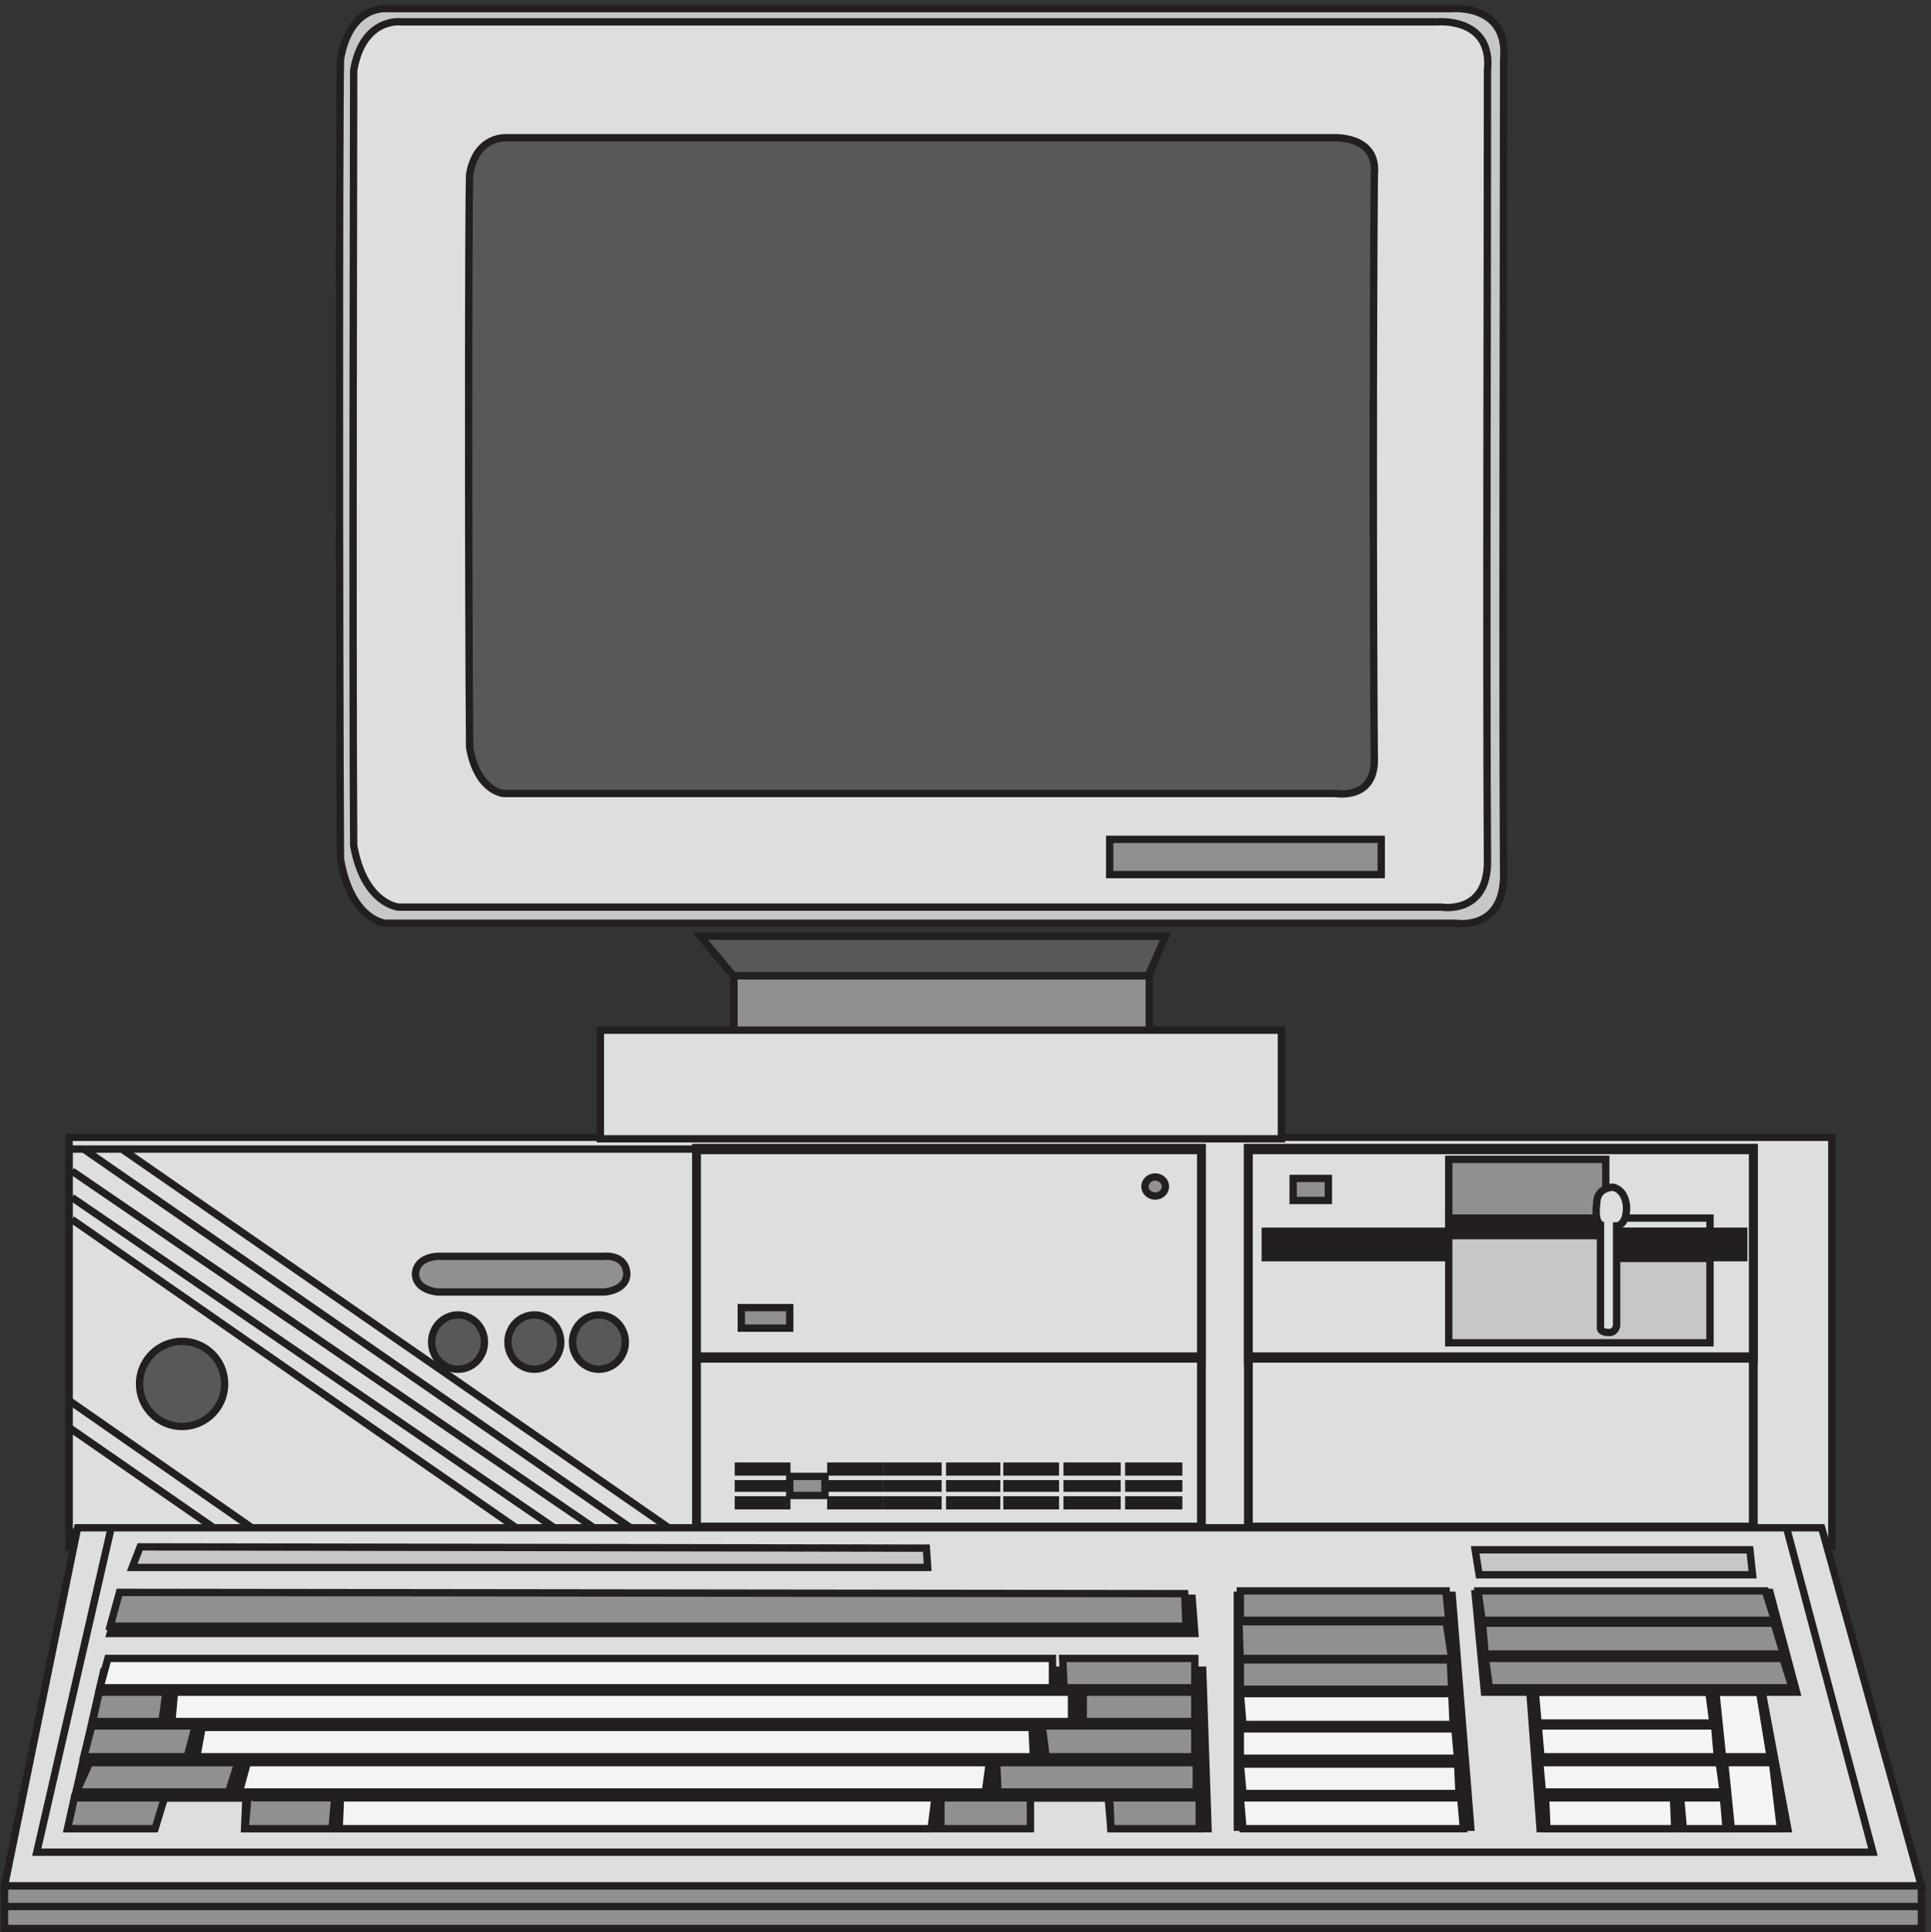 <svg xmlns="http://www.w3.org/2000/svg" xml:space="preserve" width="262.47" height="262.601"><rect width="100%" height="100%" fill="#333333" stroke="none"/><path d="M69.332 812.164H1870.83v-418.5H69.332v418.5" style="fill:#dedede;fill-opacity:1;fill-rule:evenodd;stroke:none" transform="matrix(.133 0 0 -.133 .168 262.59)"/><path d="M69.332 812.164H1870.83v-418.5H69.332Z" style="fill:none;stroke:#231f20;stroke-width:7.5;stroke-linecap:butt;stroke-linejoin:miter;stroke-miterlimit:10;stroke-dasharray:none;stroke-opacity:1" transform="matrix(.133 0 0 -.133 .168 262.59)"/><path d="M1273.83 801.664h517.5v-391.5h-517.5v391.5" style="fill:#231f20;fill-opacity:1;fill-rule:evenodd;stroke:none" transform="matrix(.133 0 0 -.133 .168 262.59)"/><path d="M1273.83 801.664h517.5v-391.5h-517.5z" style="fill:none;stroke:#231f20;stroke-width:7.5;stroke-linecap:butt;stroke-linejoin:miter;stroke-miterlimit:10;stroke-dasharray:none;stroke-opacity:1" transform="matrix(.133 0 0 -.133 .168 262.59)"/><path d="M1275.33 798.664h514.5v-210h-514.5v210" style="fill:#dedede;fill-opacity:1;fill-rule:evenodd;stroke:none" transform="matrix(.133 0 0 -.133 .168 262.59)"/><path d="M1275.33 798.664h514.5v-210h-514.5z" style="fill:none;stroke:#231f20;stroke-width:7.5;stroke-linecap:butt;stroke-linejoin:miter;stroke-miterlimit:10;stroke-dasharray:none;stroke-opacity:1" transform="matrix(.133 0 0 -.133 .168 262.59)"/><path d="M1273.83 801.664h517.5v-217.5h-517.5z" style="fill:none;stroke:#231f20;stroke-width:7.5;stroke-linecap:butt;stroke-linejoin:miter;stroke-miterlimit:10;stroke-dasharray:none;stroke-opacity:1" transform="matrix(.133 0 0 -.133 .168 262.59)"/><path d="M709.832 801.664h517.498v-391.5H709.832v391.5" style="fill:#231f20;fill-opacity:1;fill-rule:evenodd;stroke:none" transform="matrix(.133 0 0 -.133 .168 262.59)"/><path d="M709.832 801.664h517.498v-391.5H709.832Z" style="fill:none;stroke:#231f20;stroke-width:7.5;stroke-linecap:butt;stroke-linejoin:miter;stroke-miterlimit:10;stroke-dasharray:none;stroke-opacity:1" transform="matrix(.133 0 0 -.133 .168 262.59)"/><path d="M1639.83 716.164h141v-27h-141v27" style="fill:#231f20;fill-opacity:1;fill-rule:evenodd;stroke:none" transform="matrix(.133 0 0 -.133 .168 262.59)"/><path d="M1639.83 716.164h141v-27h-141z" style="fill:none;stroke:#231f20;stroke-width:7.5;stroke-linecap:butt;stroke-linejoin:miter;stroke-miterlimit:10;stroke-dasharray:none;stroke-opacity:1" transform="matrix(.133 0 0 -.133 .168 262.59)"/><path d="M1479.33 732.664h160.5v-28.5h-160.5v28.5" style="fill:#231f20;fill-opacity:1;fill-rule:evenodd;stroke:none" transform="matrix(.133 0 0 -.133 .168 262.59)"/><path d="M1479.33 732.664h160.5v-28.5h-160.5z" style="fill:none;stroke:#231f20;stroke-width:7.5;stroke-linecap:butt;stroke-linejoin:miter;stroke-miterlimit:10;stroke-dasharray:none;stroke-opacity:1" transform="matrix(.133 0 0 -.133 .168 262.59)"/><path d="M1291.83 716.164h187.5v-27h-187.5v27" style="fill:#231f20;fill-opacity:1;fill-rule:evenodd;stroke:none" transform="matrix(.133 0 0 -.133 .168 262.59)"/><path d="M1291.83 716.164h187.5v-27h-187.5z" style="fill:none;stroke:#231f20;stroke-width:7.5;stroke-linecap:butt;stroke-linejoin:miter;stroke-miterlimit:10;stroke-dasharray:none;stroke-opacity:1" transform="matrix(.133 0 0 -.133 .168 262.59)"/><path d="M1479.33 789.664h160.5v-60h-160.5v60" style="fill:#918f90;fill-opacity:1;fill-rule:evenodd;stroke:none" transform="matrix(.133 0 0 -.133 .168 262.59)"/><path d="M1479.33 789.664h160.5v-60h-160.5z" style="fill:none;stroke:#231f20;stroke-width:7.5;stroke-linecap:butt;stroke-linejoin:miter;stroke-miterlimit:10;stroke-dasharray:none;stroke-opacity:1" transform="matrix(.133 0 0 -.133 .168 262.59)"/><path d="M1320.33 770.164h36v-22.5h-36v22.5" style="fill:#918f90;fill-opacity:1;fill-rule:evenodd;stroke:none" transform="matrix(.133 0 0 -.133 .168 262.59)"/><path d="M1320.33 770.164h36v-22.5h-36zm319.5-40.5h106.5v-13.5h-106.5z" style="fill:none;stroke:#231f20;stroke-width:7.5;stroke-linecap:butt;stroke-linejoin:miter;stroke-miterlimit:10;stroke-dasharray:none;stroke-opacity:1" transform="matrix(.133 0 0 -.133 .168 262.59)"/><path d="M1638.71 711.664h-159.38v-109.5h267v86.231h-107.62v23.269" style="fill:#c8c7c7;fill-opacity:1;fill-rule:evenodd;stroke:none" transform="matrix(.133 0 0 -.133 .168 262.59)"/><path d="M1638.71 711.664h-159.38v-109.5h267v86.231h-107.62z" style="fill:none;stroke:#231f20;stroke-width:7.5;stroke-linecap:butt;stroke-linejoin:miter;stroke-miterlimit:10;stroke-dasharray:none;stroke-opacity:1" transform="matrix(.133 0 0 -.133 .168 262.59)"/><path d="M1647.1 761.164s-16.5 0-16.5-16.351c-2.54-19.071 3.81-21.797 3.81-21.797V616.75s0-4.086 8.88-4.086c6.35 0 7.62 6.813 7.62 6.813v102.175s10.15 0 10.15 19.075c-1.27 19.074-13.96 20.437-13.96 20.437" style="fill:#dedede;fill-opacity:1;fill-rule:evenodd;stroke:none" transform="matrix(.133 0 0 -.133 .168 262.59)"/><path d="M1647.1 761.164s-16.5 0-16.5-16.351c-2.54-19.071 3.81-21.797 3.81-21.797V616.75s0-4.086 8.88-4.086c6.35 0 7.62 6.813 7.62 6.813v102.175s10.15 0 10.15 19.075c-1.27 19.074-13.96 20.437-13.96 20.437z" style="fill:none;stroke:#231f20;stroke-width:7.5;stroke-linecap:butt;stroke-linejoin:miter;stroke-miterlimit:10;stroke-dasharray:none;stroke-opacity:1" transform="matrix(.133 0 0 -.133 .168 262.59)"/><path d="M1275.33 585.664h514.5v-171h-514.5v171" style="fill:#dedede;fill-opacity:1;fill-rule:evenodd;stroke:none" transform="matrix(.133 0 0 -.133 .168 262.59)"/><path d="M1275.33 585.664h514.5v-171h-514.5zM69.332 800.164h640.5v-391.5h-640.5zm54 0 561-388.5m-600 388.5 561-388.5m-573 366 535.5-366m-535.5 339 495-339m-495 316.5 456-316.5m-457.5 130.5 187.5-130.5m-190.5 105 151.5-105" style="fill:none;stroke:#231f20;stroke-width:7.5;stroke-linecap:butt;stroke-linejoin:miter;stroke-miterlimit:10;stroke-dasharray:none;stroke-opacity:1" transform="matrix(.133 0 0 -.133 .168 262.59)"/><path d="M228.332 560.164c0-24.027-19.473-43.5-43.5-43.5-24.023 0-43.5 19.473-43.5 43.5 0 24.024 19.477 43.5 43.5 43.5 24.027 0 43.5-19.476 43.5-43.5" style="fill:#5a5758;fill-opacity:1;fill-rule:evenodd;stroke:none" transform="matrix(.133 0 0 -.133 .168 262.59)"/><path d="M228.332 560.164c0-24.027-19.473-43.5-43.5-43.5-24.023 0-43.5 19.473-43.5 43.5 0 24.024 19.477 43.5 43.5 43.5 24.027 0 43.5-19.476 43.5-43.5z" style="fill:none;stroke:#231f20;stroke-width:7.5;stroke-linecap:butt;stroke-linejoin:miter;stroke-miterlimit:10;stroke-dasharray:none;stroke-opacity:1" transform="matrix(.133 0 0 -.133 .168 262.59)"/><path d="M571.832 602.914c0-15.328-12.086-27.75-27-27.75-14.91 0-27 12.422-27 27.75 0 15.324 12.09 27.75 27 27.75 14.914 0 27-12.426 27-27.75" style="fill:#5a5758;fill-opacity:1;fill-rule:evenodd;stroke:none" transform="matrix(.133 0 0 -.133 .168 262.59)"/><path d="M571.832 602.914c0-15.328-12.086-27.75-27-27.75-14.91 0-27 12.422-27 27.75 0 15.324 12.09 27.75 27 27.75 14.914 0 27-12.426 27-27.75z" style="fill:none;stroke:#231f20;stroke-width:7.5;stroke-linecap:butt;stroke-linejoin:miter;stroke-miterlimit:10;stroke-dasharray:none;stroke-opacity:1" transform="matrix(.133 0 0 -.133 .168 262.59)"/><path d="M637.832 602.914c0-15.328-12.086-27.75-27-27.75-14.91 0-27 12.422-27 27.75 0 15.324 12.09 27.75 27 27.75 14.914 0 27-12.426 27-27.75" style="fill:#5a5758;fill-opacity:1;fill-rule:evenodd;stroke:none" transform="matrix(.133 0 0 -.133 .168 262.59)"/><path d="M637.832 602.914c0-15.328-12.086-27.75-27-27.75-14.91 0-27 12.422-27 27.75 0 15.324 12.09 27.75 27 27.75 14.914 0 27-12.426 27-27.75z" style="fill:none;stroke:#231f20;stroke-width:7.5;stroke-linecap:butt;stroke-linejoin:miter;stroke-miterlimit:10;stroke-dasharray:none;stroke-opacity:1" transform="matrix(.133 0 0 -.133 .168 262.59)"/><path d="M493.832 602.914c0-15.328-12.086-27.75-27-27.75-14.91 0-27 12.422-27 27.75 0 15.324 12.09 27.75 27 27.75 14.914 0 27-12.426 27-27.75" style="fill:#5a5758;fill-opacity:1;fill-rule:evenodd;stroke:none" transform="matrix(.133 0 0 -.133 .168 262.59)"/><path d="M493.832 602.914c0-15.328-12.086-27.75-27-27.75-14.91 0-27 12.422-27 27.75 0 15.324 12.09 27.75 27 27.75 14.914 0 27-12.426 27-27.75zm216 198.75h517.498v-217.5H709.832Z" style="fill:none;stroke:#231f20;stroke-width:7.5;stroke-linecap:butt;stroke-linejoin:miter;stroke-miterlimit:10;stroke-dasharray:none;stroke-opacity:1" transform="matrix(.133 0 0 -.133 .168 262.59)"/><path d="M711.332 798.664h514.498v-210H711.332v210" style="fill:#dedede;fill-opacity:1;fill-rule:evenodd;stroke:none" transform="matrix(.133 0 0 -.133 .168 262.59)"/><path d="M711.332 798.664h514.498v-210H711.332Z" style="fill:none;stroke:#231f20;stroke-width:7.5;stroke-linecap:butt;stroke-linejoin:miter;stroke-miterlimit:10;stroke-dasharray:none;stroke-opacity:1" transform="matrix(.133 0 0 -.133 .168 262.59)"/><path d="M756.332 638.164h49.5v-21h-49.5v21" style="fill:#918f90;fill-opacity:1;fill-rule:evenodd;stroke:none" transform="matrix(.133 0 0 -.133 .168 262.59)"/><path d="M756.332 638.164h49.5v-21h-49.5z" style="fill:none;stroke:#231f20;stroke-width:7.5;stroke-linecap:butt;stroke-linejoin:miter;stroke-miterlimit:10;stroke-dasharray:none;stroke-opacity:1" transform="matrix(.133 0 0 -.133 .168 262.59)"/><path d="M1189.83 761.914c0-5.387-4.7-9.75-10.5-9.75s-10.5 4.363-10.5 9.75c0 5.383 4.7 9.75 10.5 9.75s10.5-4.367 10.5-9.75" style="fill:#918f90;fill-opacity:1;fill-rule:evenodd;stroke:none" transform="matrix(.133 0 0 -.133 .168 262.59)"/><path d="M1189.83 761.914c0-5.387-4.7-9.75-10.5-9.75s-10.5 4.363-10.5 9.75c0 5.383 4.7 9.75 10.5 9.75s10.5-4.367 10.5-9.75z" style="fill:none;stroke:#231f20;stroke-width:7.5;stroke-linecap:butt;stroke-linejoin:miter;stroke-miterlimit:10;stroke-dasharray:none;stroke-opacity:1" transform="matrix(.133 0 0 -.133 .168 262.59)"/><path d="M446.426 690.563s-21.735 0-23.094-17.614c0-17.613 23.094-18.871 23.094-18.871h169.812s23.094 1.258 23.094 18.871c-1.355 20.129-23.094 17.614-23.094 17.614H447.785" style="fill:#918f90;fill-opacity:1;fill-rule:evenodd;stroke:none" transform="matrix(.133 0 0 -.133 .168 262.59)"/><path d="M446.426 690.563s-21.735 0-23.094-17.614c0-17.613 23.094-18.871 23.094-18.871h169.812s23.094 1.258 23.094 18.871c-1.355 20.129-23.094 17.614-23.094 17.614H447.785Z" style="fill:none;stroke:#231f20;stroke-width:7.5;stroke-linecap:butt;stroke-linejoin:miter;stroke-miterlimit:10;stroke-dasharray:none;stroke-opacity:1" transform="matrix(.133 0 0 -.133 .168 262.59)"/><path d="M711.332 585.664h514.498v-171H711.332v171" style="fill:#dedede;fill-opacity:1;fill-rule:evenodd;stroke:none" transform="matrix(.133 0 0 -.133 .168 262.59)"/><path d="M711.332 585.664h514.498v-171H711.332Z" style="fill:none;stroke:#231f20;stroke-width:7.5;stroke-linecap:butt;stroke-linejoin:miter;stroke-miterlimit:10;stroke-dasharray:none;stroke-opacity:1" transform="matrix(.133 0 0 -.133 .168 262.59)"/><path d="M805.832 465.664h36v-19.5h-36v19.5" style="fill:#918f90;fill-opacity:1;fill-rule:evenodd;stroke:none" transform="matrix(.133 0 0 -.133 .168 262.59)"/><path d="M805.832 465.664h36v-19.5h-36z" style="fill:none;stroke:#231f20;stroke-width:7.5;stroke-linecap:butt;stroke-linejoin:miter;stroke-miterlimit:10;stroke-dasharray:none;stroke-opacity:1" transform="matrix(.133 0 0 -.133 .168 262.59)"/><path d="M753.332 476.164h49.5v-6h-49.5v6" style="fill:#231f20;fill-opacity:1;fill-rule:evenodd;stroke:none" transform="matrix(.133 0 0 -.133 .168 262.59)"/><path d="M753.332 476.164h49.5v-6h-49.5z" style="fill:none;stroke:#231f20;stroke-width:7.5;stroke-linecap:butt;stroke-linejoin:miter;stroke-miterlimit:10;stroke-dasharray:none;stroke-opacity:1" transform="matrix(.133 0 0 -.133 .168 262.59)"/><path d="M847.832 476.164h49.5v-6h-49.5v6" style="fill:#231f20;fill-opacity:1;fill-rule:evenodd;stroke:none" transform="matrix(.133 0 0 -.133 .168 262.59)"/><path d="M847.832 476.164h49.5v-6h-49.5z" style="fill:none;stroke:#231f20;stroke-width:7.5;stroke-linecap:butt;stroke-linejoin:miter;stroke-miterlimit:10;stroke-dasharray:none;stroke-opacity:1" transform="matrix(.133 0 0 -.133 .168 262.59)"/><path d="M904.832 476.164h52.5v-6h-52.5v6" style="fill:#231f20;fill-opacity:1;fill-rule:evenodd;stroke:none" transform="matrix(.133 0 0 -.133 .168 262.59)"/><path d="M904.832 476.164h52.5v-6h-52.5z" style="fill:none;stroke:#231f20;stroke-width:7.5;stroke-linecap:butt;stroke-linejoin:miter;stroke-miterlimit:10;stroke-dasharray:none;stroke-opacity:1" transform="matrix(.133 0 0 -.133 .168 262.59)"/><path d="M969.332 476.164h47.998v-6h-47.998v6" style="fill:#231f20;fill-opacity:1;fill-rule:evenodd;stroke:none" transform="matrix(.133 0 0 -.133 .168 262.59)"/><path d="M969.332 476.164h47.998v-6h-47.998z" style="fill:none;stroke:#231f20;stroke-width:7.5;stroke-linecap:butt;stroke-linejoin:miter;stroke-miterlimit:10;stroke-dasharray:none;stroke-opacity:1" transform="matrix(.133 0 0 -.133 .168 262.59)"/><path d="M1027.83 476.164h49.5v-6h-49.5v6" style="fill:#231f20;fill-opacity:1;fill-rule:evenodd;stroke:none" transform="matrix(.133 0 0 -.133 .168 262.59)"/><path d="M1027.83 476.164h49.5v-6h-49.5z" style="fill:none;stroke:#231f20;stroke-width:7.5;stroke-linecap:butt;stroke-linejoin:miter;stroke-miterlimit:10;stroke-dasharray:none;stroke-opacity:1" transform="matrix(.133 0 0 -.133 .168 262.59)"/><path d="M1089.33 476.164h51v-6h-51v6" style="fill:#231f20;fill-opacity:1;fill-rule:evenodd;stroke:none" transform="matrix(.133 0 0 -.133 .168 262.59)"/><path d="M1089.33 476.164h51v-6h-51z" style="fill:none;stroke:#231f20;stroke-width:7.5;stroke-linecap:butt;stroke-linejoin:miter;stroke-miterlimit:10;stroke-dasharray:none;stroke-opacity:1" transform="matrix(.133 0 0 -.133 .168 262.59)"/><path d="M1152.33 476.164h51v-6h-51v6" style="fill:#231f20;fill-opacity:1;fill-rule:evenodd;stroke:none" transform="matrix(.133 0 0 -.133 .168 262.59)"/><path d="M1152.33 476.164h51v-6h-51z" style="fill:none;stroke:#231f20;stroke-width:7.5;stroke-linecap:butt;stroke-linejoin:miter;stroke-miterlimit:10;stroke-dasharray:none;stroke-opacity:1" transform="matrix(.133 0 0 -.133 .168 262.59)"/><path d="M753.332 458.164h49.5v-4.5h-49.5v4.5" style="fill:#231f20;fill-opacity:1;fill-rule:evenodd;stroke:none" transform="matrix(.133 0 0 -.133 .168 262.59)"/><path d="M753.332 458.164h49.5v-4.5h-49.5z" style="fill:none;stroke:#231f20;stroke-width:7.5;stroke-linecap:butt;stroke-linejoin:miter;stroke-miterlimit:10;stroke-dasharray:none;stroke-opacity:1" transform="matrix(.133 0 0 -.133 .168 262.59)"/><path d="M847.832 458.164h49.5v-4.5h-49.5v4.5" style="fill:#231f20;fill-opacity:1;fill-rule:evenodd;stroke:none" transform="matrix(.133 0 0 -.133 .168 262.59)"/><path d="M847.832 458.164h49.5v-4.5h-49.5z" style="fill:none;stroke:#231f20;stroke-width:7.5;stroke-linecap:butt;stroke-linejoin:miter;stroke-miterlimit:10;stroke-dasharray:none;stroke-opacity:1" transform="matrix(.133 0 0 -.133 .168 262.59)"/><path d="M904.832 458.164h52.5v-4.5h-52.5v4.5" style="fill:#231f20;fill-opacity:1;fill-rule:evenodd;stroke:none" transform="matrix(.133 0 0 -.133 .168 262.59)"/><path d="M904.832 458.164h52.5v-4.5h-52.5z" style="fill:none;stroke:#231f20;stroke-width:7.5;stroke-linecap:butt;stroke-linejoin:miter;stroke-miterlimit:10;stroke-dasharray:none;stroke-opacity:1" transform="matrix(.133 0 0 -.133 .168 262.59)"/><path d="M969.332 458.164h47.998v-4.5h-47.998v4.5" style="fill:#231f20;fill-opacity:1;fill-rule:evenodd;stroke:none" transform="matrix(.133 0 0 -.133 .168 262.59)"/><path d="M969.332 458.164h47.998v-4.5h-47.998z" style="fill:none;stroke:#231f20;stroke-width:7.5;stroke-linecap:butt;stroke-linejoin:miter;stroke-miterlimit:10;stroke-dasharray:none;stroke-opacity:1" transform="matrix(.133 0 0 -.133 .168 262.59)"/><path d="M1027.83 458.164h49.5v-4.5h-49.5v4.5" style="fill:#231f20;fill-opacity:1;fill-rule:evenodd;stroke:none" transform="matrix(.133 0 0 -.133 .168 262.59)"/><path d="M1027.83 458.164h49.5v-4.5h-49.5z" style="fill:none;stroke:#231f20;stroke-width:7.5;stroke-linecap:butt;stroke-linejoin:miter;stroke-miterlimit:10;stroke-dasharray:none;stroke-opacity:1" transform="matrix(.133 0 0 -.133 .168 262.59)"/><path d="M1089.33 458.164h51v-4.5h-51v4.5" style="fill:#231f20;fill-opacity:1;fill-rule:evenodd;stroke:none" transform="matrix(.133 0 0 -.133 .168 262.59)"/><path d="M1089.33 458.164h51v-4.5h-51z" style="fill:none;stroke:#231f20;stroke-width:7.5;stroke-linecap:butt;stroke-linejoin:miter;stroke-miterlimit:10;stroke-dasharray:none;stroke-opacity:1" transform="matrix(.133 0 0 -.133 .168 262.59)"/><path d="M1152.33 458.164h51v-4.5h-51v4.5" style="fill:#231f20;fill-opacity:1;fill-rule:evenodd;stroke:none" transform="matrix(.133 0 0 -.133 .168 262.59)"/><path d="M1152.33 458.164h51v-4.5h-51z" style="fill:none;stroke:#231f20;stroke-width:7.5;stroke-linecap:butt;stroke-linejoin:miter;stroke-miterlimit:10;stroke-dasharray:none;stroke-opacity:1" transform="matrix(.133 0 0 -.133 .168 262.59)"/><path d="M753.332 441.664h49.5v-6h-49.5v6" style="fill:#231f20;fill-opacity:1;fill-rule:evenodd;stroke:none" transform="matrix(.133 0 0 -.133 .168 262.59)"/><path d="M753.332 441.664h49.5v-6h-49.5z" style="fill:none;stroke:#231f20;stroke-width:7.5;stroke-linecap:butt;stroke-linejoin:miter;stroke-miterlimit:10;stroke-dasharray:none;stroke-opacity:1" transform="matrix(.133 0 0 -.133 .168 262.59)"/><path d="M847.832 441.664h49.5v-6h-49.5v6" style="fill:#231f20;fill-opacity:1;fill-rule:evenodd;stroke:none" transform="matrix(.133 0 0 -.133 .168 262.59)"/><path d="M847.832 441.664h49.5v-6h-49.5z" style="fill:none;stroke:#231f20;stroke-width:7.5;stroke-linecap:butt;stroke-linejoin:miter;stroke-miterlimit:10;stroke-dasharray:none;stroke-opacity:1" transform="matrix(.133 0 0 -.133 .168 262.59)"/><path d="M904.832 441.664h52.5v-6h-52.5v6" style="fill:#231f20;fill-opacity:1;fill-rule:evenodd;stroke:none" transform="matrix(.133 0 0 -.133 .168 262.59)"/><path d="M904.832 441.664h52.5v-6h-52.5z" style="fill:none;stroke:#231f20;stroke-width:7.5;stroke-linecap:butt;stroke-linejoin:miter;stroke-miterlimit:10;stroke-dasharray:none;stroke-opacity:1" transform="matrix(.133 0 0 -.133 .168 262.59)"/><path d="M969.332 441.664h47.998v-6h-47.998v6" style="fill:#231f20;fill-opacity:1;fill-rule:evenodd;stroke:none" transform="matrix(.133 0 0 -.133 .168 262.59)"/><path d="M969.332 441.664h47.998v-6h-47.998z" style="fill:none;stroke:#231f20;stroke-width:7.5;stroke-linecap:butt;stroke-linejoin:miter;stroke-miterlimit:10;stroke-dasharray:none;stroke-opacity:1" transform="matrix(.133 0 0 -.133 .168 262.59)"/><path d="M1027.83 441.664h49.5v-6h-49.5v6" style="fill:#231f20;fill-opacity:1;fill-rule:evenodd;stroke:none" transform="matrix(.133 0 0 -.133 .168 262.59)"/><path d="M1027.83 441.664h49.5v-6h-49.5z" style="fill:none;stroke:#231f20;stroke-width:7.5;stroke-linecap:butt;stroke-linejoin:miter;stroke-miterlimit:10;stroke-dasharray:none;stroke-opacity:1" transform="matrix(.133 0 0 -.133 .168 262.59)"/><path d="M1089.33 441.664h51v-6h-51v6" style="fill:#231f20;fill-opacity:1;fill-rule:evenodd;stroke:none" transform="matrix(.133 0 0 -.133 .168 262.59)"/><path d="M1089.33 441.664h51v-6h-51z" style="fill:none;stroke:#231f20;stroke-width:7.5;stroke-linecap:butt;stroke-linejoin:miter;stroke-miterlimit:10;stroke-dasharray:none;stroke-opacity:1" transform="matrix(.133 0 0 -.133 .168 262.59)"/><path d="M1152.33 441.664h51v-6h-51v6" style="fill:#231f20;fill-opacity:1;fill-rule:evenodd;stroke:none" transform="matrix(.133 0 0 -.133 .168 262.59)"/><path d="M1152.33 441.664h51v-6h-51z" style="fill:none;stroke:#231f20;stroke-width:7.5;stroke-linecap:butt;stroke-linejoin:miter;stroke-miterlimit:10;stroke-dasharray:none;stroke-opacity:1" transform="matrix(.133 0 0 -.133 .168 262.59)"/><path d="M395.371 1965.53s-39.219 5.35-48.687-52.22c-1.352-53.56-1.352-595.85 0-816.78 10.82-62.93 45.984-65.61 45.984-65.61H1486.74s47.33-8.04 48.68 46.86c-1.35 220.93 0 613.26 0 835.53 5.41 57.57-52.74 52.22-52.74 52.22H395.371" style="fill:#c8c7c7;fill-opacity:1;fill-rule:evenodd;stroke:none" transform="matrix(.133 0 0 -.133 .168 262.59)"/><path d="M395.371 1965.53s-39.219 5.35-48.687-52.22c-1.352-53.56-1.352-595.85 0-816.78 10.82-62.93 45.984-65.61 45.984-65.61H1486.74s47.33-8.04 48.68 46.86c-1.35 220.93 0 613.26 0 835.53 5.41 57.57-52.74 52.22-52.74 52.22z" style="fill:none;stroke:#231f20;stroke-width:7.5;stroke-linecap:butt;stroke-linejoin:miter;stroke-miterlimit:10;stroke-dasharray:none;stroke-opacity:1" transform="matrix(.133 0 0 -.133 .168 262.59)"/><path d="M408.859 1952.02s-39.211 5.36-48.675-49.59c0-52.27-1.352-577.6 0-792.02 10.816-60.31 45.972-62.99 45.972-62.99H1471.61s45.96-8.04 47.32 44.22c-1.36 214.43 0 595.03 0 810.79 5.41 54.95-51.39 49.59-51.39 49.59H408.859" style="fill:#dedede;fill-opacity:1;fill-rule:evenodd;stroke:none" transform="matrix(.133 0 0 -.133 .168 262.59)"/><path d="M408.859 1952.02s-39.211 5.36-48.675-49.59c0-52.27-1.352-577.6 0-792.02 10.816-60.31 45.972-62.99 45.972-62.99H1471.61s45.96-8.04 47.32 44.22c-1.36 214.43 0 595.03 0 810.79 5.41 54.95-51.39 49.59-51.39 49.59z" style="fill:none;stroke:#231f20;stroke-width:7.5;stroke-linecap:butt;stroke-linejoin:miter;stroke-miterlimit:10;stroke-dasharray:none;stroke-opacity:1" transform="matrix(.133 0 0 -.133 .168 262.59)"/><path d="M516.535 1833.62s-31.09 2.68-37.851-37.52c-1.352-38.87-1.352-427.54 0-585.69 8.113-45.57 35.148-46.91 35.148-46.91h850.248s37.85-6.7 39.2 32.17c-1.35 159.49-1.35 440.94 0 600.43 4.05 40.2-41.9 37.52-41.9 37.52H516.535" style="fill:#5a5758;fill-opacity:1;fill-rule:evenodd;stroke:none" transform="matrix(.133 0 0 -.133 .168 262.59)"/><path d="M516.535 1833.62s-31.09 2.68-37.851-37.52c-1.352-38.87-1.352-427.54 0-585.69 8.113-45.57 35.148-46.91 35.148-46.91h850.248s37.85-6.7 39.2 32.17c-1.35 159.49-1.35 440.94 0 600.43 4.05 40.2-41.9 37.52-41.9 37.52z" style="fill:none;stroke:#231f20;stroke-width:7.5;stroke-linecap:butt;stroke-linejoin:miter;stroke-miterlimit:10;stroke-dasharray:none;stroke-opacity:1" transform="matrix(.133 0 0 -.133 .168 262.59)"/><path d="M1132.83 1116.66h277.5v-36h-277.5v36" style="fill:#918f90;fill-opacity:1;fill-rule:evenodd;stroke:none" transform="matrix(.133 0 0 -.133 .168 262.59)"/><path d="M1132.83 1116.66h277.5v-36h-277.5z" style="fill:none;stroke:#231f20;stroke-width:7.5;stroke-linecap:butt;stroke-linejoin:miter;stroke-miterlimit:10;stroke-dasharray:none;stroke-opacity:1" transform="matrix(.133 0 0 -.133 .168 262.59)"/><path d="m714.332 1017.66 33.965-40.5h423.873l17.66 40.5H714.332" style="fill:#5a5758;fill-opacity:1;fill-rule:evenodd;stroke:none" transform="matrix(.133 0 0 -.133 .168 262.59)"/><path d="m714.332 1017.66 33.965-40.5h423.873l17.66 40.5z" style="fill:none;stroke:#231f20;stroke-width:7.5;stroke-linecap:butt;stroke-linejoin:miter;stroke-miterlimit:10;stroke-dasharray:none;stroke-opacity:1" transform="matrix(.133 0 0 -.133 .168 262.59)"/><path d="M748.832 977.164h424.498v-57H748.832v57" style="fill:#918f90;fill-opacity:1;fill-rule:evenodd;stroke:none" transform="matrix(.133 0 0 -.133 .168 262.59)"/><path d="M748.832 977.164h424.498v-57H748.832Z" style="fill:none;stroke:#231f20;stroke-width:7.5;stroke-linecap:butt;stroke-linejoin:miter;stroke-miterlimit:10;stroke-dasharray:none;stroke-opacity:1" transform="matrix(.133 0 0 -.133 .168 262.59)"/><path d="M612.332 921.664h695.998v-111H612.332v111" style="fill:#dedede;fill-opacity:1;fill-rule:evenodd;stroke:none" transform="matrix(.133 0 0 -.133 .168 262.59)"/><path d="M612.332 921.664h695.998v-111H612.332Z" style="fill:none;stroke:#231f20;stroke-width:7.5;stroke-linecap:butt;stroke-linejoin:miter;stroke-miterlimit:10;stroke-dasharray:none;stroke-opacity:1" transform="matrix(.133 0 0 -.133 .168 262.59)"/><path d="M78.05 413.164h1782.4l101.88-366H3.332l74.719 366" style="fill:#dedede;fill-opacity:1;fill-rule:evenodd;stroke:none" transform="matrix(.133 0 0 -.133 .168 262.59)"/><path d="M78.05 413.164h1782.4l101.88-366H3.332Z" style="fill:none;stroke:#231f20;stroke-width:7.5;stroke-linecap:butt;stroke-linejoin:miter;stroke-miterlimit:10;stroke-dasharray:none;stroke-opacity:1" transform="matrix(.133 0 0 -.133 .168 262.59)"/><path d="m112.371 413.164-76.039-331.5H1912.83l-88.26 331.5z" style="fill:#dedede;fill-opacity:1;fill-rule:evenodd;stroke:none" transform="matrix(.133 0 0 -.133 .168 262.59)"/><path d="m112.371 413.164-76.039-331.5H1912.83l-88.26 331.5z" style="fill:none;stroke:#231f20;stroke-width:7.5;stroke-linecap:butt;stroke-linejoin:miter;stroke-miterlimit:10;stroke-dasharray:none;stroke-opacity:1" transform="matrix(.133 0 0 -.133 .168 262.59)"/><path d="M104.551 266.301 67.832 105.664h88.398l9.52 31.309h84.32l-1.359-31.309H1051.1v31.309h80.23l2.72-31.309h99.28l-5.44 162H126.313" style="fill:#231f20;fill-opacity:1;fill-rule:evenodd;stroke:none" transform="matrix(.133 0 0 -.133 .168 262.59)"/><path d="M104.551 266.301 67.832 105.664h88.398l9.52 31.309h84.32l-1.359-31.309H1051.1v31.309h80.23l2.72-31.309h99.28l-5.44 162H126.313Z" style="fill:none;stroke:#231f20;stroke-width:7.5;stroke-linecap:butt;stroke-linejoin:miter;stroke-miterlimit:10;stroke-dasharray:none;stroke-opacity:1" transform="matrix(.133 0 0 -.133 .168 262.59)"/><path d="M3.332 47.164H1962.33v-43.5H3.332v43.5" style="fill:#918f90;fill-opacity:1;fill-rule:evenodd;stroke:none" transform="matrix(.133 0 0 -.133 .168 262.59)"/><path d="M3.332 47.164H1962.33v-43.5H3.332Zm0-21H1960.83" style="fill:none;stroke:#231f20;stroke-width:7.5;stroke-linecap:butt;stroke-linejoin:miter;stroke-miterlimit:10;stroke-dasharray:none;stroke-opacity:1" transform="matrix(.133 0 0 -.133 .168 262.59)"/><path d="m1561.83 251.164 10.88-145.5h253.12l-27.22 145.5h-225.9" style="fill:#231f20;fill-opacity:1;fill-rule:evenodd;stroke:none" transform="matrix(.133 0 0 -.133 .168 262.59)"/><path d="m1561.83 251.164 10.88-145.5h253.12l-27.22 145.5h-225.9z" style="fill:none;stroke:#231f20;stroke-width:7.5;stroke-linecap:butt;stroke-linejoin:miter;stroke-miterlimit:10;stroke-dasharray:none;stroke-opacity:1" transform="matrix(.133 0 0 -.133 .168 262.59)"/><path d="m74.707 137.164-6.875-31.5h89.375l9.625 31.5h-90.75" style="fill:#918f90;fill-opacity:1;fill-rule:evenodd;stroke:none" transform="matrix(.133 0 0 -.133 .168 262.59)"/><path d="m74.707 137.164-6.875-31.5h89.375l9.625 31.5h-90.75z" style="fill:none;stroke:#231f20;stroke-width:7.5;stroke-linecap:butt;stroke-linejoin:miter;stroke-miterlimit:10;stroke-dasharray:none;stroke-opacity:1" transform="matrix(.133 0 0 -.133 .168 262.59)"/><path d="m252.063 138.664-2.731-33h88.77l2.73 31.625h-81.937" style="fill:#918f90;fill-opacity:1;fill-rule:evenodd;stroke:none" transform="matrix(.133 0 0 -.133 .168 262.59)"/><path d="m252.063 138.664-2.731-33h88.77l2.73 31.625h-81.937z" style="fill:none;stroke:#231f20;stroke-width:7.5;stroke-linecap:butt;stroke-linejoin:miter;stroke-miterlimit:10;stroke-dasharray:none;stroke-opacity:1" transform="matrix(.133 0 0 -.133 .168 262.59)"/><path d="M1051.83 137.164v-31.5h-91.498v31.5h78.048" style="fill:#918f90;fill-opacity:1;fill-rule:evenodd;stroke:none" transform="matrix(.133 0 0 -.133 .168 262.59)"/><path d="M1051.83 137.164v-31.5h-91.498v31.5h78.048z" style="fill:none;stroke:#231f20;stroke-width:7.5;stroke-linecap:butt;stroke-linejoin:miter;stroke-miterlimit:10;stroke-dasharray:none;stroke-opacity:1" transform="matrix(.133 0 0 -.133 .168 262.59)"/><path d="M1224.33 137.164v-31.5h-90.15l-1.35 31.5h79.39" style="fill:#918f90;fill-opacity:1;fill-rule:evenodd;stroke:none" transform="matrix(.133 0 0 -.133 .168 262.59)"/><path d="M1224.33 137.164v-31.5h-90.15l-1.35 31.5h79.39z" style="fill:none;stroke:#231f20;stroke-width:7.5;stroke-linecap:butt;stroke-linejoin:miter;stroke-miterlimit:10;stroke-dasharray:none;stroke-opacity:1" transform="matrix(.133 0 0 -.133 .168 262.59)"/><path d="m346.691 137.164-1.359-31.5h604.922l4.078 31.5H353.488" style="fill:#f4f4f4;fill-opacity:1;fill-rule:evenodd;stroke:none" transform="matrix(.133 0 0 -.133 .168 262.59)"/><path d="m346.691 137.164-1.359-31.5h604.922l4.078 31.5H353.488Z" style="fill:none;stroke:#231f20;stroke-width:7.5;stroke-linecap:butt;stroke-linejoin:miter;stroke-miterlimit:10;stroke-dasharray:none;stroke-opacity:1" transform="matrix(.133 0 0 -.133 .168 262.59)"/><path d="M1219.83 210.664v-31.5H1067.9l-4.07 31.5h135.65" style="fill:#918f90;fill-opacity:1;fill-rule:evenodd;stroke:none" transform="matrix(.133 0 0 -.133 .168 262.59)"/><path d="M1219.83 210.664v-31.5H1067.9l-4.07 31.5h135.65z" style="fill:none;stroke:#231f20;stroke-width:7.5;stroke-linecap:butt;stroke-linejoin:miter;stroke-miterlimit:10;stroke-dasharray:none;stroke-opacity:1" transform="matrix(.133 0 0 -.133 .168 262.59)"/><path d="M1219.83 279.664v-30H1086.2l-1.37 30h117.27" style="fill:#918f90;fill-opacity:1;fill-rule:evenodd;stroke:none" transform="matrix(.133 0 0 -.133 .168 262.59)"/><path d="M1219.83 279.664v-30H1086.2l-1.37 30h117.27z" style="fill:none;stroke:#231f20;stroke-width:7.5;stroke-linecap:butt;stroke-linejoin:miter;stroke-miterlimit:10;stroke-dasharray:none;stroke-opacity:1" transform="matrix(.133 0 0 -.133 .168 262.59)"/><path d="m205.27 209.164-5.438-30h854.998l-1.36 30H213.426" style="fill:#f4f4f4;fill-opacity:1;fill-rule:evenodd;stroke:none" transform="matrix(.133 0 0 -.133 .168 262.59)"/><path d="m205.27 209.164-5.438-30h854.998l-1.36 30H213.426Z" style="fill:none;stroke:#231f20;stroke-width:7.5;stroke-linecap:butt;stroke-linejoin:miter;stroke-miterlimit:10;stroke-dasharray:none;stroke-opacity:1" transform="matrix(.133 0 0 -.133 .168 262.59)"/><path d="M1219.83 245.164v-30h-114v30h99.07" style="fill:#918f90;fill-opacity:1;fill-rule:evenodd;stroke:none" transform="matrix(.133 0 0 -.133 .168 262.59)"/><path d="M1219.83 245.164v-30h-114v30h99.07z" style="fill:none;stroke:#231f20;stroke-width:7.5;stroke-linecap:butt;stroke-linejoin:miter;stroke-miterlimit:10;stroke-dasharray:none;stroke-opacity:1" transform="matrix(.133 0 0 -.133 .168 262.59)"/><path d="m177.051 245.164-2.719-30h919.498v30H186.559" style="fill:#f4f4f4;fill-opacity:1;fill-rule:evenodd;stroke:none" transform="matrix(.133 0 0 -.133 .168 262.59)"/><path d="m177.051 245.164-2.719-30h919.498v30H186.559Z" style="fill:none;stroke:#231f20;stroke-width:7.5;stroke-linecap:butt;stroke-linejoin:miter;stroke-miterlimit:10;stroke-dasharray:none;stroke-opacity:1" transform="matrix(.133 0 0 -.133 .168 262.59)"/><path d="M1221.33 173.164v-30h-202.65l-1.35 30h178.33" style="fill:#918f90;fill-opacity:1;fill-rule:evenodd;stroke:none" transform="matrix(.133 0 0 -.133 .168 262.59)"/><path d="M1221.33 173.164v-30h-202.65l-1.35 30h178.33z" style="fill:none;stroke:#231f20;stroke-width:7.5;stroke-linecap:butt;stroke-linejoin:miter;stroke-miterlimit:10;stroke-dasharray:none;stroke-opacity:1" transform="matrix(.133 0 0 -.133 .168 262.59)"/><path d="m251.488 173.164-8.156-30h762.428l4.07 30H259.641" style="fill:#f4f4f4;fill-opacity:1;fill-rule:evenodd;stroke:none" transform="matrix(.133 0 0 -.133 .168 262.59)"/><path d="m251.488 173.164-8.156-30h762.428l4.07 30H259.641Z" style="fill:none;stroke:#231f20;stroke-width:7.5;stroke-linecap:butt;stroke-linejoin:miter;stroke-miterlimit:10;stroke-dasharray:none;stroke-opacity:1" transform="matrix(.133 0 0 -.133 .168 262.59)"/><path d="m90.36 173.164-13.528-30h155.535l9.465 30H91.711" style="fill:#918f90;fill-opacity:1;fill-rule:evenodd;stroke:none" transform="matrix(.133 0 0 -.133 .168 262.59)"/><path d="m90.36 173.164-13.528-30h155.535l9.465 30H91.711Z" style="fill:none;stroke:#231f20;stroke-width:7.5;stroke-linecap:butt;stroke-linejoin:miter;stroke-miterlimit:10;stroke-dasharray:none;stroke-opacity:1" transform="matrix(.133 0 0 -.133 .168 262.59)"/><path d="m92.574 210.664-8.242-31.5h105.762l8.238 31.5H93.949" style="fill:#918f90;fill-opacity:1;fill-rule:evenodd;stroke:none" transform="matrix(.133 0 0 -.133 .168 262.59)"/><path d="m92.574 210.664-8.242-31.5h105.762l8.238 31.5H93.949Z" style="fill:none;stroke:#231f20;stroke-width:7.5;stroke-linecap:butt;stroke-linejoin:miter;stroke-miterlimit:10;stroke-dasharray:none;stroke-opacity:1" transform="matrix(.133 0 0 -.133 .168 262.59)"/><path d="m100.152 245.164-6.82-30h70.91l4.09 30h-66.816" style="fill:#918f90;fill-opacity:1;fill-rule:evenodd;stroke:none" transform="matrix(.133 0 0 -.133 .168 262.59)"/><path d="m100.152 245.164-6.82-30h70.91l4.09 30h-66.816z" style="fill:none;stroke:#231f20;stroke-width:7.5;stroke-linecap:butt;stroke-linejoin:miter;stroke-miterlimit:10;stroke-dasharray:none;stroke-opacity:1" transform="matrix(.133 0 0 -.133 .168 262.59)"/><path d="m108.992 279.664-8.16-30h973.498v30H121.227" style="fill:#f4f4f4;fill-opacity:1;fill-rule:evenodd;stroke:none" transform="matrix(.133 0 0 -.133 .168 262.59)"/><path d="m108.992 279.664-8.16-30h973.498v30H121.227Zm1082.338 33H163.832" style="fill:none;stroke:#231f20;stroke-width:7.5;stroke-linecap:butt;stroke-linejoin:miter;stroke-miterlimit:10;stroke-dasharray:none;stroke-opacity:1" transform="matrix(.133 0 0 -.133 .168 262.59)"/><path d="m1710.33 105.664-1.35 31.5h-130.65l1.35-31.5h118.53" style="fill:#f4f4f4;fill-opacity:1;fill-rule:evenodd;stroke:none" transform="matrix(.133 0 0 -.133 .168 262.59)"/><path d="m1710.33 105.664-1.35 31.5h-130.65l1.35-31.5h118.53z" style="fill:none;stroke:#231f20;stroke-width:7.5;stroke-linecap:butt;stroke-linejoin:miter;stroke-miterlimit:10;stroke-dasharray:none;stroke-opacity:1" transform="matrix(.133 0 0 -.133 .168 262.59)"/><path d="m1719.07 105.664-2.74 31.5h43.76l2.74-31.5h-39.66" style="fill:#f4f4f4;fill-opacity:1;fill-rule:evenodd;stroke:none" transform="matrix(.133 0 0 -.133 .168 262.59)"/><path d="m1719.07 105.664-2.74 31.5h43.76l2.74-31.5h-39.66z" style="fill:none;stroke:#231f20;stroke-width:7.5;stroke-linecap:butt;stroke-linejoin:miter;stroke-miterlimit:10;stroke-dasharray:none;stroke-opacity:1" transform="matrix(.133 0 0 -.133 .168 262.59)"/><path d="m1768.12 105.664-6.79 67.5h48.86l8.14-67.5h-44.79" style="fill:#f4f4f4;fill-opacity:1;fill-rule:evenodd;stroke:none" transform="matrix(.133 0 0 -.133 .168 262.59)"/><path d="m1768.12 105.664-6.79 67.5h48.86l8.14-67.5h-44.79z" style="fill:none;stroke:#231f20;stroke-width:7.5;stroke-linecap:butt;stroke-linejoin:miter;stroke-miterlimit:10;stroke-dasharray:none;stroke-opacity:1" transform="matrix(.133 0 0 -.133 .168 262.59)"/><path d="m1575.05 143.164-2.72 30h183.42l4.08-30h-179.35" style="fill:#f4f4f4;fill-opacity:1;fill-rule:evenodd;stroke:none" transform="matrix(.133 0 0 -.133 .168 262.59)"/><path d="m1575.05 143.164-2.72 30h183.42l4.08-30h-179.35z" style="fill:none;stroke:#231f20;stroke-width:7.5;stroke-linecap:butt;stroke-linejoin:miter;stroke-miterlimit:10;stroke-dasharray:none;stroke-opacity:1" transform="matrix(.133 0 0 -.133 .168 262.59)"/><path d="M1761.8 179.164h46.03l-10.83 66h-44.67l6.77-66" style="fill:#f4f4f4;fill-opacity:1;fill-rule:evenodd;stroke:none" transform="matrix(.133 0 0 -.133 .168 262.59)"/><path d="M1761.8 179.164h46.03l-10.83 66h-44.67l6.77-66z" style="fill:none;stroke:#231f20;stroke-width:7.5;stroke-linecap:butt;stroke-linejoin:miter;stroke-miterlimit:10;stroke-dasharray:none;stroke-opacity:1" transform="matrix(.133 0 0 -.133 .168 262.59)"/><path d="m1573.56 179.164-2.73 31.5h180.27l2.73-31.5h-177.54" style="fill:#f4f4f4;fill-opacity:1;fill-rule:evenodd;stroke:none" transform="matrix(.133 0 0 -.133 .168 262.59)"/><path d="m1573.56 179.164-2.73 31.5h180.27l2.73-31.5h-177.54z" style="fill:none;stroke:#231f20;stroke-width:7.5;stroke-linecap:butt;stroke-linejoin:miter;stroke-miterlimit:10;stroke-dasharray:none;stroke-opacity:1" transform="matrix(.133 0 0 -.133 .168 262.59)"/><path d="m1570.56 213.664-2.73 31.5h177.4l4.1-31.5h-173.31" style="fill:#f4f4f4;fill-opacity:1;fill-rule:evenodd;stroke:none" transform="matrix(.133 0 0 -.133 .168 262.59)"/><path d="m1570.56 213.664-2.73 31.5h177.4l4.1-31.5h-173.31z" style="fill:none;stroke:#231f20;stroke-width:7.5;stroke-linecap:butt;stroke-linejoin:miter;stroke-miterlimit:10;stroke-dasharray:none;stroke-opacity:1" transform="matrix(.133 0 0 -.133 .168 262.59)"/><path d="m1506.33 390.664 4.07-25.5h279.43l-2.71 25.5h-274.01" style="fill:#c8c7c7;fill-opacity:1;fill-rule:evenodd;stroke:none" transform="matrix(.133 0 0 -.133 .168 262.59)"/><path d="m1506.33 390.664 4.07-25.5h279.43l-2.71 25.5h-274.01z" style="fill:none;stroke:#231f20;stroke-width:7.5;stroke-linecap:butt;stroke-linejoin:miter;stroke-miterlimit:10;stroke-dasharray:none;stroke-opacity:1" transform="matrix(.133 0 0 -.133 .168 262.59)"/><path d="m1506.33 345.785 9.5-100.621h319l-27.15 102z" style="fill:#231f20;fill-opacity:1;fill-rule:evenodd;stroke:none" transform="matrix(.133 0 0 -.133 .168 262.59)"/><path d="m1506.33 345.785 9.5-100.621h319l-27.15 102z" style="fill:none;stroke:#231f20;stroke-width:7.5;stroke-linecap:butt;stroke-linejoin:miter;stroke-miterlimit:10;stroke-dasharray:none;stroke-opacity:1" transform="matrix(.133 0 0 -.133 .168 262.59)"/><path d="m1513.39 318.664-4.06 30h293.53l9.47-30H1518.8" style="fill:#918f90;fill-opacity:1;fill-rule:evenodd;stroke:none" transform="matrix(.133 0 0 -.133 .168 262.59)"/><path d="m1513.39 318.664-4.06 30h293.53l9.47-30H1518.8Z" style="fill:none;stroke:#231f20;stroke-width:7.5;stroke-linecap:butt;stroke-linejoin:miter;stroke-miterlimit:10;stroke-dasharray:none;stroke-opacity:1" transform="matrix(.133 0 0 -.133 .168 262.59)"/><path d="m1516.55 284.164-2.72 31.5h297.97l9.53-31.5h-297.97" style="fill:#918f90;fill-opacity:1;fill-rule:evenodd;stroke:none" transform="matrix(.133 0 0 -.133 .168 262.59)"/><path d="m1516.55 284.164-2.72 31.5h297.97l9.53-31.5h-297.97z" style="fill:none;stroke:#231f20;stroke-width:7.5;stroke-linecap:butt;stroke-linejoin:miter;stroke-miterlimit:10;stroke-dasharray:none;stroke-opacity:1" transform="matrix(.133 0 0 -.133 .168 262.59)"/><path d="m1520.9 249.664-4.07 30h304l9.5-30h-304" style="fill:#918f90;fill-opacity:1;fill-rule:evenodd;stroke:none" transform="matrix(.133 0 0 -.133 .168 262.59)"/><path d="m1520.9 249.664-4.07 30h304l9.5-30h-304z" style="fill:none;stroke:#231f20;stroke-width:7.5;stroke-linecap:butt;stroke-linejoin:miter;stroke-miterlimit:10;stroke-dasharray:none;stroke-opacity:1" transform="matrix(.133 0 0 -.133 .168 262.59)"/><path d="M1263.33 344.164v-237h238.5l-18.97 237z" style="fill:#231f20;fill-opacity:1;fill-rule:evenodd;stroke:none" transform="matrix(.133 0 0 -.133 .168 262.59)"/><path d="M1263.33 344.164v-237h238.5l-18.97 237z" style="fill:none;stroke:#231f20;stroke-width:7.5;stroke-linecap:butt;stroke-linejoin:miter;stroke-miterlimit:10;stroke-dasharray:none;stroke-opacity:1" transform="matrix(.133 0 0 -.133 .168 262.59)"/><path d="M1266.33 318.664v30h210.29v-1.363l2.71-28.637h-204.86" style="fill:#918f90;fill-opacity:1;fill-rule:evenodd;stroke:none" transform="matrix(.133 0 0 -.133 .168 262.59)"/><path d="M1266.33 318.664v30h210.29v-1.363l2.71-28.637h-204.86z" style="fill:none;stroke:#231f20;stroke-width:7.5;stroke-linecap:butt;stroke-linejoin:miter;stroke-miterlimit:10;stroke-dasharray:none;stroke-opacity:1" transform="matrix(.133 0 0 -.133 .168 262.59)"/><path d="m1266.19 279.664-1.36 37.5h212.06v-1.391l5.44-36.109h-207.98" style="fill:#918f90;fill-opacity:1;fill-rule:evenodd;stroke:none" transform="matrix(.133 0 0 -.133 .168 262.59)"/><path d="m1266.19 279.664-1.36 37.5h212.06v-1.391l5.44-36.109h-207.98z" style="fill:none;stroke:#231f20;stroke-width:7.5;stroke-linecap:butt;stroke-linejoin:miter;stroke-miterlimit:10;stroke-dasharray:none;stroke-opacity:1" transform="matrix(.133 0 0 -.133 .168 262.59)"/><path d="M1266.33 248.164v30h214.64l1.36-30H1277.2" style="fill:#918f90;fill-opacity:1;fill-rule:evenodd;stroke:none" transform="matrix(.133 0 0 -.133 .168 262.59)"/><path d="M1266.33 248.164v30h214.64l1.36-30H1277.2Z" style="fill:none;stroke:#231f20;stroke-width:7.5;stroke-linecap:butt;stroke-linejoin:miter;stroke-miterlimit:10;stroke-dasharray:none;stroke-opacity:1" transform="matrix(.133 0 0 -.133 .168 262.59)"/><path d="m1269.05 212.164-2.72 31.5h216.14l1.36-31.5h-206.62" style="fill:#f4f4f4;fill-opacity:1;fill-rule:evenodd;stroke:none" transform="matrix(.133 0 0 -.133 .168 262.59)"/><path d="m1269.05 212.164-2.72 31.5h216.14l1.36-31.5h-206.62z" style="fill:none;stroke:#231f20;stroke-width:7.5;stroke-linecap:butt;stroke-linejoin:miter;stroke-miterlimit:10;stroke-dasharray:none;stroke-opacity:1" transform="matrix(.133 0 0 -.133 .168 262.59)"/><path d="M1266.33 177.664v30h219.28l2.72-30h-209.74" style="fill:#f4f4f4;fill-opacity:1;fill-rule:evenodd;stroke:none" transform="matrix(.133 0 0 -.133 .168 262.59)"/><path d="M1266.33 177.664v30h219.28l2.72-30h-209.74z" style="fill:none;stroke:#231f20;stroke-width:7.5;stroke-linecap:butt;stroke-linejoin:miter;stroke-miterlimit:10;stroke-dasharray:none;stroke-opacity:1" transform="matrix(.133 0 0 -.133 .168 262.59)"/><path d="m1269.05 141.664-2.72 30h222.14l1.36-30h-212.6" style="fill:#f4f4f4;fill-opacity:1;fill-rule:evenodd;stroke:none" transform="matrix(.133 0 0 -.133 .168 262.59)"/><path d="m1269.05 141.664-2.72 30h222.14l1.36-30h-212.6z" style="fill:none;stroke:#231f20;stroke-width:7.5;stroke-linecap:butt;stroke-linejoin:miter;stroke-miterlimit:10;stroke-dasharray:none;stroke-opacity:1" transform="matrix(.133 0 0 -.133 .168 262.59)"/><path d="m1266.33 137.164 2.71-31.5h225.29l-2.71 31.5h-219.86" style="fill:#f4f4f4;fill-opacity:1;fill-rule:evenodd;stroke:none" transform="matrix(.133 0 0 -.133 .168 262.59)"/><path d="m1266.33 137.164 2.71-31.5h225.29l-2.71 31.5h-219.86z" style="fill:none;stroke:#231f20;stroke-width:7.5;stroke-linecap:butt;stroke-linejoin:miter;stroke-miterlimit:10;stroke-dasharray:none;stroke-opacity:1" transform="matrix(.133 0 0 -.133 .168 262.59)"/><path d="m120.855 341.164-9.523-36H1219.83l-2.72 36-1059.532-1.387" style="fill:#231f20;fill-opacity:1;fill-rule:evenodd;stroke:none" transform="matrix(.133 0 0 -.133 .168 262.59)"/><path d="m120.855 341.164-9.523-36H1219.83l-2.72 36-1059.532-1.387z" style="fill:none;stroke:#231f20;stroke-width:7.5;stroke-linecap:butt;stroke-linejoin:miter;stroke-miterlimit:10;stroke-dasharray:none;stroke-opacity:1" transform="matrix(.133 0 0 -.133 .168 262.59)"/><path d="m111.332 312.664 9.516 34.5 1088.622-1.328 1.36-33.172z" style="fill:#918f90;fill-opacity:1;fill-rule:evenodd;stroke:none" transform="matrix(.133 0 0 -.133 .168 262.59)"/><path d="m111.332 312.664 9.516 34.5 1088.622-1.328 1.36-33.172z" style="fill:none;stroke:#231f20;stroke-width:7.5;stroke-linecap:butt;stroke-linejoin:miter;stroke-miterlimit:10;stroke-dasharray:none;stroke-opacity:1" transform="matrix(.133 0 0 -.133 .168 262.59)"/><path d="m133.832 372.664 8.145 21 803.5-1.312 1.355-19.688z" style="fill:#c8c7c7;fill-opacity:1;fill-rule:evenodd;stroke:none" transform="matrix(.133 0 0 -.133 .168 262.59)"/><path d="m133.832 372.664 8.145 21 803.5-1.312 1.355-19.688z" style="fill:none;stroke:#231f20;stroke-width:7.5;stroke-linecap:butt;stroke-linejoin:miter;stroke-miterlimit:10;stroke-dasharray:none;stroke-opacity:1" transform="matrix(.133 0 0 -.133 .168 262.59)"/></svg>
